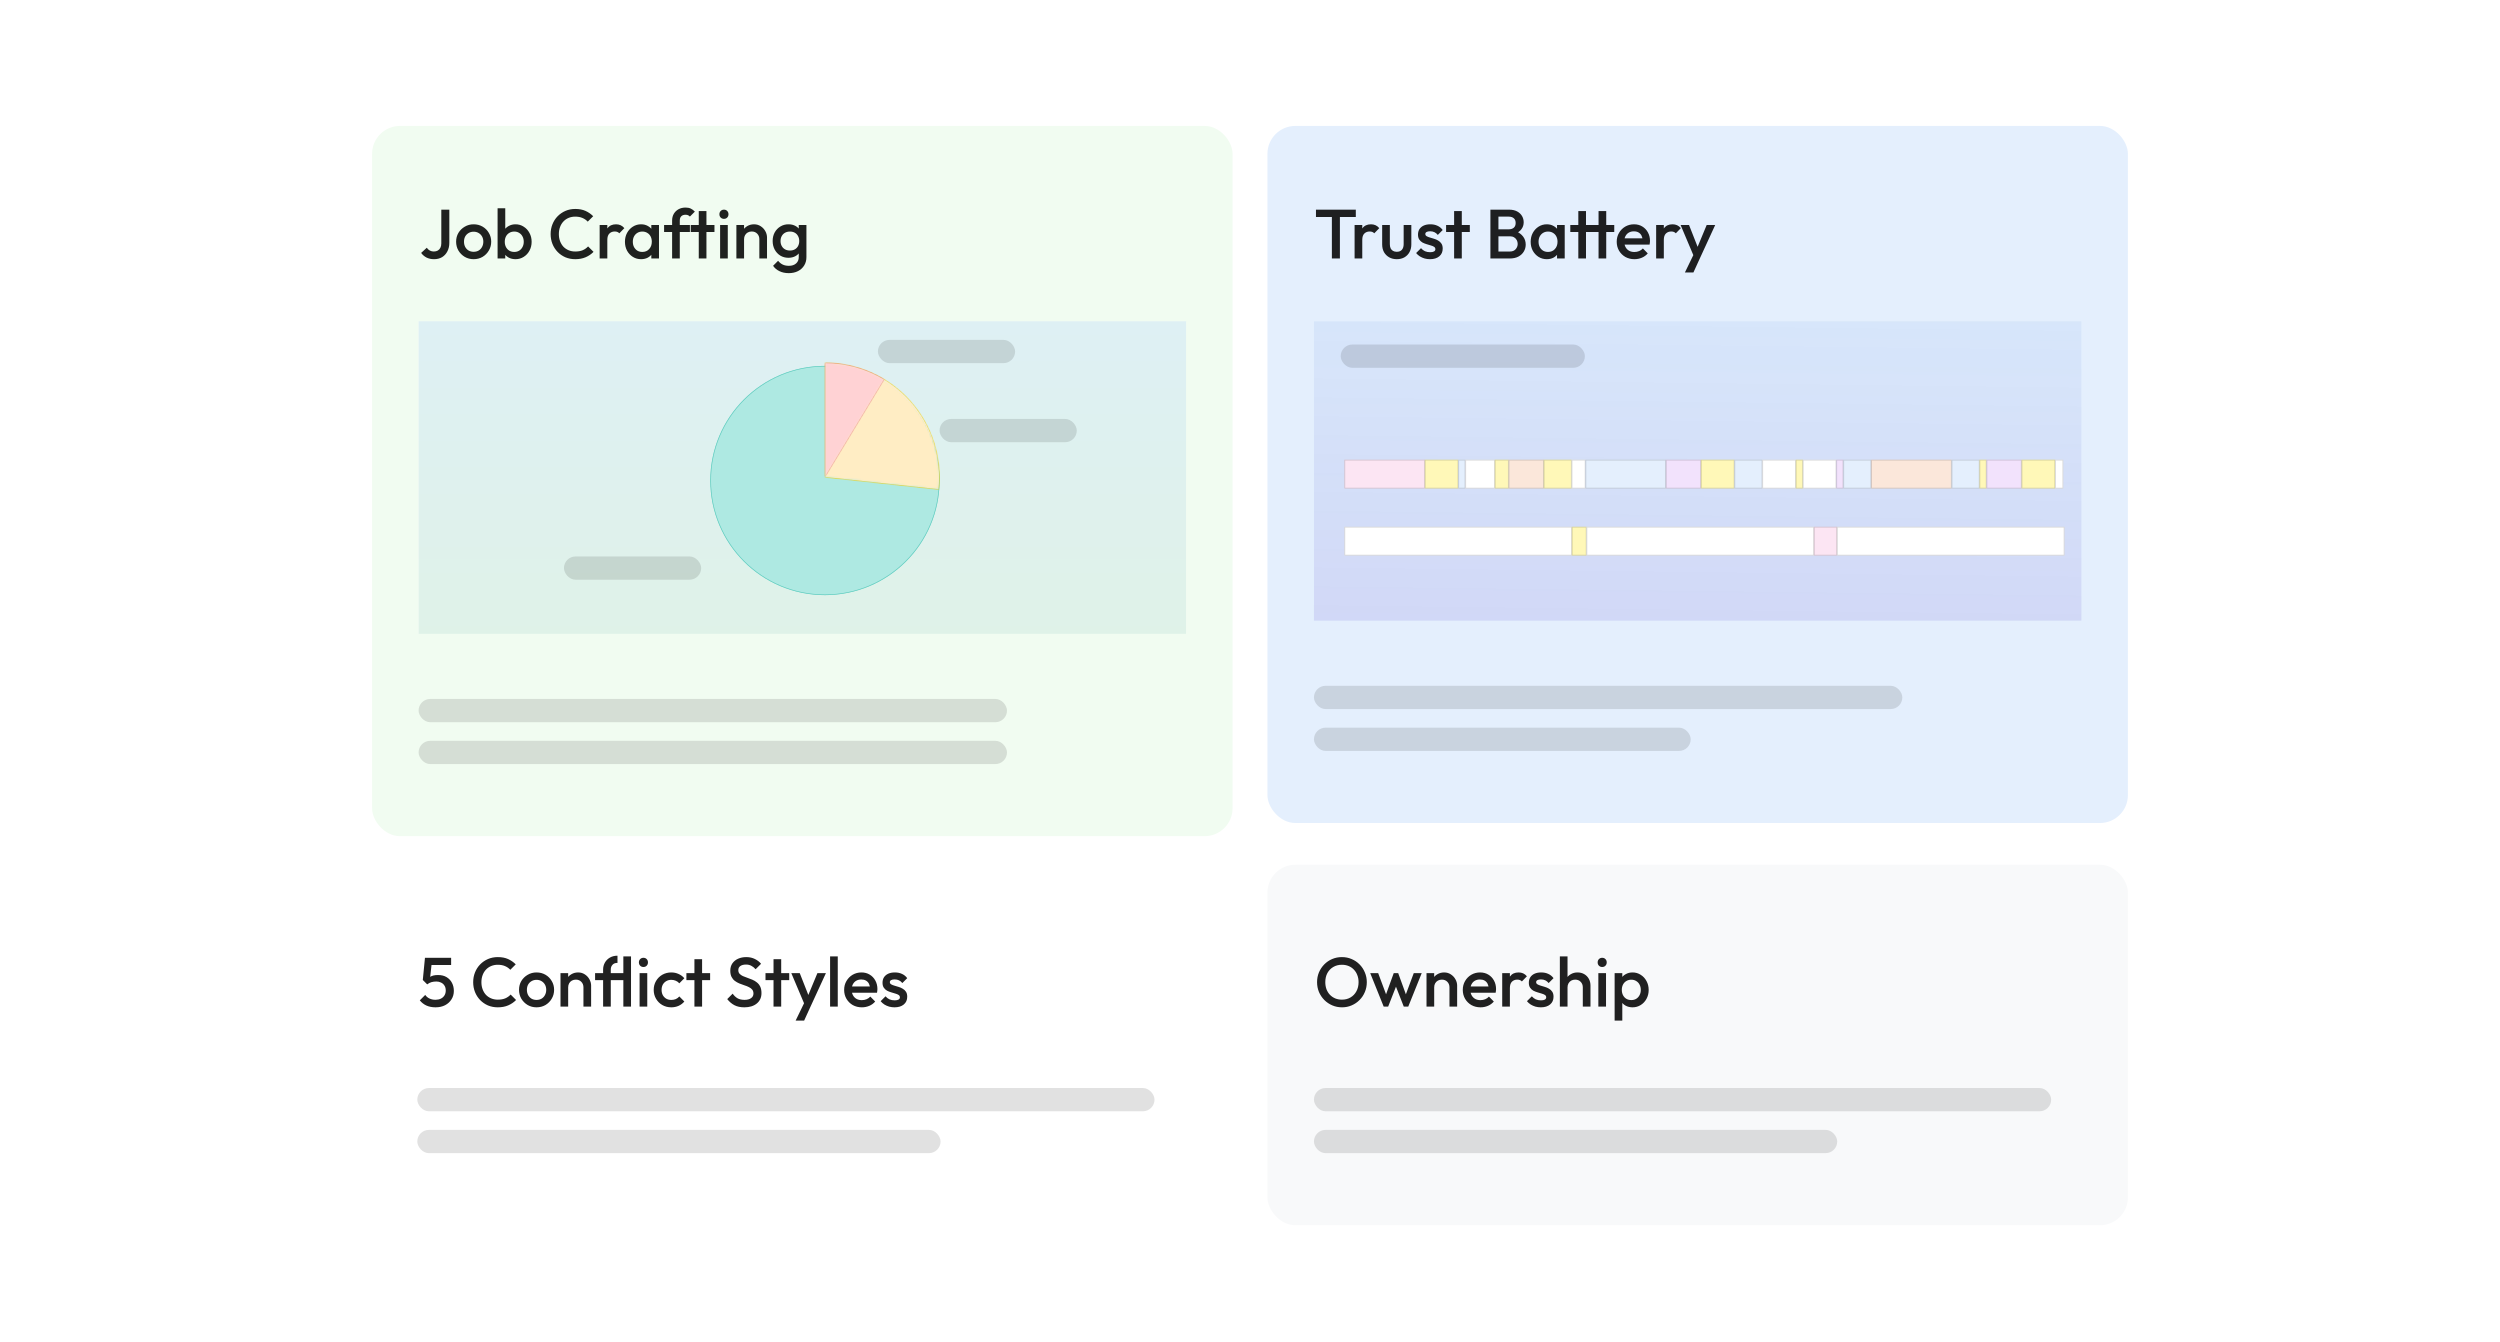 <?xml version="1.0" encoding="UTF-8"?> <svg xmlns="http://www.w3.org/2000/svg" width="1075" height="577" viewBox="0 0 1075 577" fill="none"><g filter="url(#filter0_dd_52_4585)"><rect x="160" y="52.15" width="370" height="305.4" rx="12" fill="#F1FCF1"></rect><path d="M186.643 109.45C185.423 109.45 184.333 109.21 183.373 108.73C182.433 108.23 181.673 107.57 181.093 106.75L183.523 104.53C183.863 105.05 184.293 105.45 184.813 105.73C185.333 106.01 185.903 106.15 186.523 106.15C187.203 106.15 187.783 106.01 188.263 105.73C188.743 105.45 189.113 105.05 189.373 104.53C189.633 104.01 189.763 103.39 189.763 102.67V88.15H193.213V102.4C193.213 103.8 192.933 105.03 192.373 106.09C191.833 107.15 191.073 107.98 190.093 108.58C189.113 109.16 187.963 109.45 186.643 109.45ZM203.658 109.45C202.258 109.45 200.988 109.12 199.848 108.46C198.708 107.78 197.798 106.87 197.118 105.73C196.458 104.59 196.128 103.32 196.128 101.92C196.128 100.52 196.458 99.26 197.118 98.14C197.798 97.02 198.708 96.13 199.848 95.47C200.988 94.79 202.258 94.45 203.658 94.45C205.078 94.45 206.358 94.78 207.498 95.44C208.638 96.1 209.538 97 210.198 98.14C210.878 99.26 211.218 100.52 211.218 101.92C211.218 103.32 210.878 104.59 210.198 105.73C209.538 106.87 208.638 107.78 207.498 108.46C206.358 109.12 205.078 109.45 203.658 109.45ZM203.658 106.27C204.478 106.27 205.198 106.09 205.818 105.73C206.458 105.35 206.948 104.83 207.288 104.17C207.648 103.51 207.828 102.76 207.828 101.92C207.828 101.08 207.648 100.34 207.288 99.7C206.928 99.06 206.438 98.56 205.818 98.2C205.198 97.82 204.478 97.63 203.658 97.63C202.858 97.63 202.138 97.82 201.498 98.2C200.878 98.56 200.388 99.06 200.028 99.7C199.688 100.34 199.518 101.08 199.518 101.92C199.518 102.76 199.688 103.51 200.028 104.17C200.388 104.83 200.878 105.35 201.498 105.73C202.138 106.09 202.858 106.27 203.658 106.27ZM221.672 109.45C220.572 109.45 219.592 109.22 218.732 108.76C217.872 108.28 217.192 107.63 216.692 106.81C216.212 105.99 215.972 105.06 215.972 104.02V99.88C215.972 98.84 216.222 97.91 216.722 97.09C217.222 96.27 217.902 95.63 218.762 95.17C219.622 94.69 220.592 94.45 221.672 94.45C222.972 94.45 224.142 94.79 225.182 95.47C226.242 96.13 227.072 97.03 227.672 98.17C228.292 99.29 228.602 100.56 228.602 101.98C228.602 103.38 228.292 104.65 227.672 105.79C227.072 106.91 226.242 107.8 225.182 108.46C224.142 109.12 222.972 109.45 221.672 109.45ZM213.962 109.15V87.55H217.262V98.29L216.692 101.77L217.262 105.28V109.15H213.962ZM221.132 106.33C221.932 106.33 222.632 106.15 223.232 105.79C223.852 105.41 224.332 104.89 224.672 104.23C225.032 103.57 225.212 102.81 225.212 101.95C225.212 101.09 225.032 100.33 224.672 99.67C224.332 99.01 223.852 98.5 223.232 98.14C222.632 97.76 221.932 97.57 221.132 97.57C220.332 97.57 219.622 97.76 219.002 98.14C218.382 98.5 217.902 99.01 217.562 99.67C217.222 100.33 217.052 101.09 217.052 101.95C217.052 102.81 217.222 103.57 217.562 104.23C217.902 104.89 218.382 105.41 219.002 105.79C219.622 106.15 220.332 106.33 221.132 106.33ZM247.36 109.45C245.84 109.45 244.43 109.18 243.13 108.64C241.85 108.08 240.73 107.31 239.77 106.33C238.81 105.33 238.07 104.18 237.55 102.88C237.03 101.56 236.77 100.15 236.77 98.65C236.77 97.15 237.03 95.75 237.55 94.45C238.07 93.13 238.81 91.98 239.77 91C240.73 90.02 241.85 89.25 243.13 88.69C244.43 88.13 245.84 87.85 247.36 87.85C249.06 87.85 250.53 88.13 251.77 88.69C253.01 89.25 254.11 90.01 255.07 90.97L252.73 93.31C252.11 92.63 251.35 92.1 250.45 91.72C249.57 91.34 248.54 91.15 247.36 91.15C246.32 91.15 245.37 91.33 244.51 91.69C243.65 92.05 242.9 92.57 242.26 93.25C241.64 93.91 241.16 94.7 240.82 95.62C240.48 96.54 240.31 97.55 240.31 98.65C240.31 99.75 240.48 100.76 240.82 101.68C241.16 102.6 241.64 103.4 242.26 104.08C242.9 104.74 243.65 105.25 244.51 105.61C245.37 105.97 246.32 106.15 247.36 106.15C248.64 106.15 249.72 105.96 250.6 105.58C251.5 105.18 252.26 104.64 252.88 103.96L255.22 106.3C254.26 107.28 253.13 108.05 251.83 108.61C250.53 109.17 249.04 109.45 247.36 109.45ZM257.849 109.15V94.75H261.149V109.15H257.849ZM261.149 101.14L260.009 100.57C260.009 98.75 260.409 97.28 261.209 96.16C262.029 95.02 263.259 94.45 264.899 94.45C265.619 94.45 266.269 94.58 266.849 94.84C267.429 95.1 267.969 95.52 268.469 96.1L266.309 98.32C266.049 98.04 265.759 97.84 265.439 97.72C265.119 97.6 264.749 97.54 264.329 97.54C263.409 97.54 262.649 97.83 262.049 98.41C261.449 98.99 261.149 99.9 261.149 101.14ZM275.656 109.45C274.356 109.45 273.176 109.12 272.116 108.46C271.076 107.8 270.246 106.91 269.626 105.79C269.026 104.65 268.726 103.38 268.726 101.98C268.726 100.56 269.026 99.29 269.626 98.17C270.246 97.03 271.076 96.13 272.116 95.47C273.176 94.79 274.356 94.45 275.656 94.45C276.756 94.45 277.726 94.69 278.566 95.17C279.426 95.63 280.106 96.27 280.606 97.09C281.106 97.91 281.356 98.84 281.356 99.88V104.02C281.356 105.06 281.106 105.99 280.606 106.81C280.126 107.63 279.456 108.28 278.596 108.76C277.736 109.22 276.756 109.45 275.656 109.45ZM276.196 106.33C277.416 106.33 278.396 105.92 279.136 105.1C279.896 104.28 280.276 103.23 280.276 101.95C280.276 101.09 280.106 100.33 279.766 99.67C279.426 99.01 278.946 98.5 278.326 98.14C277.726 97.76 277.016 97.57 276.196 97.57C275.396 97.57 274.686 97.76 274.066 98.14C273.466 98.5 272.986 99.01 272.626 99.67C272.286 100.33 272.116 101.09 272.116 101.95C272.116 102.81 272.286 103.57 272.626 104.23C272.986 104.89 273.466 105.41 274.066 105.79C274.686 106.15 275.396 106.33 276.196 106.33ZM280.066 109.15V105.28L280.636 101.77L280.066 98.29V94.75H283.366V109.15H280.066ZM289.008 109.15V92.86C289.008 91.76 289.248 90.79 289.728 89.95C290.228 89.11 290.908 88.45 291.768 87.97C292.648 87.49 293.658 87.25 294.798 87.25C295.678 87.25 296.428 87.4 297.048 87.7C297.668 88 298.248 88.43 298.788 88.99L296.658 91.12C296.418 90.88 296.158 90.69 295.878 90.55C295.598 90.41 295.238 90.34 294.798 90.34C293.998 90.34 293.378 90.56 292.938 91C292.518 91.42 292.308 92.03 292.308 92.83V109.15H289.008ZM285.558 97.75V94.75H296.658V97.75H285.558ZM300.468 109.15V88.75H303.768V109.15H300.468ZM297.018 97.75V94.75H307.218V97.75H297.018ZM309.646 109.15V94.75H312.946V109.15H309.646ZM311.296 92.11C310.736 92.11 310.266 91.92 309.886 91.54C309.526 91.16 309.346 90.69 309.346 90.13C309.346 89.57 309.526 89.1 309.886 88.72C310.266 88.34 310.736 88.15 311.296 88.15C311.876 88.15 312.346 88.34 312.706 88.72C313.066 89.1 313.246 89.57 313.246 90.13C313.246 90.69 313.066 91.16 312.706 91.54C312.346 91.92 311.876 92.11 311.296 92.11ZM326.517 109.15V100.84C326.517 99.88 326.207 99.09 325.587 98.47C324.987 97.85 324.207 97.54 323.247 97.54C322.607 97.54 322.037 97.68 321.537 97.96C321.037 98.24 320.647 98.63 320.367 99.13C320.087 99.63 319.947 100.2 319.947 100.84L318.657 100.12C318.657 99.02 318.897 98.05 319.377 97.21C319.857 96.35 320.517 95.68 321.357 95.2C322.217 94.7 323.177 94.45 324.237 94.45C325.317 94.45 326.277 94.73 327.117 95.29C327.957 95.83 328.617 96.54 329.097 97.42C329.577 98.28 329.817 99.18 329.817 100.12V109.15H326.517ZM316.647 109.15V94.75H319.947V109.15H316.647ZM339.171 115.45C337.651 115.45 336.321 115.17 335.181 114.61C334.041 114.07 333.121 113.3 332.421 112.3L334.581 110.14C335.161 110.86 335.821 111.4 336.561 111.76C337.301 112.12 338.191 112.3 339.231 112.3C340.531 112.3 341.561 111.96 342.321 111.28C343.081 110.62 343.461 109.71 343.461 108.55V105.01L344.031 101.83L343.461 98.62V94.75H346.761V108.55C346.761 109.93 346.441 111.13 345.801 112.15C345.161 113.19 344.271 114 343.131 114.58C341.991 115.16 340.671 115.45 339.171 115.45ZM339.021 108.85C337.741 108.85 336.581 108.54 335.541 107.92C334.521 107.28 333.711 106.41 333.111 105.31C332.531 104.21 332.241 102.98 332.241 101.62C332.241 100.26 332.531 99.04 333.111 97.96C333.711 96.88 334.521 96.03 335.541 95.41C336.581 94.77 337.741 94.45 339.021 94.45C340.161 94.45 341.161 94.68 342.021 95.14C342.881 95.6 343.551 96.24 344.031 97.06C344.511 97.86 344.751 98.8 344.751 99.88V103.42C344.751 104.48 344.501 105.42 344.001 106.24C343.521 107.06 342.851 107.7 341.991 108.16C341.131 108.62 340.141 108.85 339.021 108.85ZM339.681 105.73C340.481 105.73 341.181 105.56 341.781 105.22C342.381 104.88 342.841 104.41 343.161 103.81C343.501 103.19 343.671 102.47 343.671 101.65C343.671 100.83 343.501 100.12 343.161 99.52C342.841 98.9 342.381 98.42 341.781 98.08C341.181 97.74 340.481 97.57 339.681 97.57C338.881 97.57 338.171 97.74 337.551 98.08C336.951 98.42 336.481 98.9 336.141 99.52C335.801 100.12 335.631 100.83 335.631 101.65C335.631 102.45 335.801 103.16 336.141 103.78C336.481 104.4 336.951 104.88 337.551 105.22C338.171 105.56 338.881 105.73 339.681 105.73Z" fill="black" fill-opacity="0.87"></path><g clip-path="url(#clip0_52_4585)"><rect width="330" height="134.4" transform="translate(180 136.15)" fill="white"></rect><path d="M180 136.15H529.44V272.886H180V136.15Z" fill="url(#paint0_linear_52_4585)"></path><g filter="url(#filter1_dd_52_4585)"><circle cx="354.72" cy="203.263" r="49.29" transform="rotate(-90 354.72 203.263)" fill="#AEE9E2"></circle><circle cx="354.72" cy="203.263" r="49.145" transform="rotate(-90 354.72 203.263)" stroke="#5ECBBE" stroke-width="0.29"></circle></g><mask id="path-6-inside-1_52_4585" fill="white"><path d="M354.72 153.973C361.639 153.973 368.48 155.429 374.799 158.248C381.118 161.067 386.773 165.184 391.395 170.332C396.018 175.481 399.505 181.545 401.629 188.13C403.753 194.714 404.468 201.673 403.725 208.552L354.72 203.263L354.72 153.973Z"></path></mask><path d="M354.72 153.973C361.639 153.973 368.48 155.429 374.799 158.248C381.118 161.067 386.773 165.184 391.395 170.332C396.018 175.481 399.505 181.545 401.629 188.13C403.753 194.714 404.468 201.673 403.725 208.552L354.72 203.263L354.72 153.973Z" fill="#FFEDC4" stroke="#F5CC00" stroke-width="0.386" mask="url(#path-6-inside-1_52_4585)"></path><mask id="path-7-inside-2_52_4585" fill="white"><path d="M354.72 153.973C363.736 153.973 372.579 156.445 380.287 161.122L354.72 203.263L354.72 153.973Z"></path></mask><path d="M354.72 153.973C363.736 153.973 372.579 156.445 380.287 161.122L354.72 203.263L354.72 153.973Z" fill="#FFD2D4" stroke="#EA8F90" stroke-width="0.386" mask="url(#path-7-inside-2_52_4585)"></path><rect x="377.5" y="144.15" width="59" height="10" rx="5" fill="black" fill-opacity="0.12"></rect><rect x="404.01" y="178.15" width="59" height="10" rx="5" fill="black" fill-opacity="0.12"></rect><rect x="242.5" y="237.276" width="59" height="10" rx="5" fill="black" fill-opacity="0.12"></rect></g><rect x="180" y="298.55" width="253" height="10" rx="5" fill="black" fill-opacity="0.12"></rect><rect x="180" y="316.55" width="253" height="10" rx="5" fill="black" fill-opacity="0.12"></rect></g><g filter="url(#filter2_dd_52_4585)"><rect x="545" y="52.15" width="370" height="299.744" rx="12" fill="#E4EFFD"></rect><path d="M572.707 109.15V88.75H576.157V109.15H572.707ZM565.867 91.3V88.15H582.997V91.3H565.867ZM582.476 109.15V94.75H585.776V109.15H582.476ZM585.776 101.14L584.636 100.57C584.636 98.75 585.036 97.28 585.836 96.16C586.656 95.02 587.886 94.45 589.526 94.45C590.246 94.45 590.896 94.58 591.476 94.84C592.056 95.1 592.596 95.52 593.096 96.1L590.936 98.32C590.676 98.04 590.386 97.84 590.066 97.72C589.746 97.6 589.376 97.54 588.956 97.54C588.036 97.54 587.276 97.83 586.676 98.41C586.076 98.99 585.776 99.9 585.776 101.14ZM600.602 109.45C599.382 109.45 598.292 109.18 597.332 108.64C596.392 108.1 595.652 107.36 595.112 106.42C594.592 105.46 594.332 104.36 594.332 103.12V94.75H597.632V102.97C597.632 103.67 597.742 104.27 597.962 104.77C598.202 105.25 598.542 105.62 598.982 105.88C599.442 106.14 599.982 106.27 600.602 106.27C601.562 106.27 602.292 105.99 602.792 105.43C603.312 104.85 603.572 104.03 603.572 102.97V94.75H606.872V103.12C606.872 104.38 606.602 105.49 606.062 106.45C605.542 107.39 604.812 108.13 603.872 108.67C602.932 109.19 601.842 109.45 600.602 109.45ZM614.9 109.45C614.1 109.45 613.33 109.35 612.59 109.15C611.85 108.93 611.17 108.63 610.55 108.25C609.93 107.85 609.39 107.37 608.93 106.81L611.03 104.71C611.53 105.29 612.1 105.73 612.74 106.03C613.4 106.31 614.14 106.45 614.96 106.45C615.7 106.45 616.26 106.34 616.64 106.12C617.02 105.9 617.21 105.58 617.21 105.16C617.21 104.72 617.03 104.38 616.67 104.14C616.31 103.9 615.84 103.7 615.26 103.54C614.7 103.36 614.1 103.18 613.46 103C612.84 102.82 612.24 102.58 611.66 102.28C611.1 101.96 610.64 101.53 610.28 100.99C609.92 100.45 609.74 99.75 609.74 98.89C609.74 97.97 609.95 97.18 610.37 96.52C610.81 95.86 611.42 95.35 612.2 94.99C613 94.63 613.95 94.45 615.05 94.45C616.21 94.45 617.23 94.66 618.11 95.08C619.01 95.48 619.76 96.09 620.36 96.91L618.26 99.01C617.84 98.49 617.36 98.1 616.82 97.84C616.28 97.58 615.66 97.45 614.96 97.45C614.3 97.45 613.79 97.55 613.43 97.75C613.07 97.95 612.89 98.24 612.89 98.62C612.89 99.02 613.07 99.33 613.43 99.55C613.79 99.77 614.25 99.96 614.81 100.12C615.39 100.28 615.99 100.46 616.61 100.66C617.25 100.84 617.85 101.1 618.41 101.44C618.99 101.76 619.46 102.2 619.82 102.76C620.18 103.3 620.36 104.01 620.36 104.89C620.36 106.29 619.87 107.4 618.89 108.22C617.91 109.04 616.58 109.45 614.9 109.45ZM625.271 109.15V88.75H628.571V109.15H625.271ZM621.821 97.75V94.75H632.021V97.75H621.821ZM643.245 109.15V106.15H649.275C650.335 106.15 651.155 105.82 651.735 105.16C652.315 104.5 652.605 103.74 652.605 102.88C652.605 102.3 652.475 101.76 652.215 101.26C651.955 100.76 651.575 100.36 651.075 100.06C650.575 99.76 649.975 99.61 649.275 99.61H643.245V96.61H648.765C649.665 96.61 650.385 96.38 650.925 95.92C651.465 95.46 651.735 94.78 651.735 93.88C651.735 92.98 651.465 92.3 650.925 91.84C650.385 91.38 649.665 91.15 648.765 91.15H643.245V88.15H648.855C650.275 88.15 651.455 88.41 652.395 88.93C653.335 89.45 654.035 90.12 654.495 90.94C654.955 91.76 655.185 92.64 655.185 93.58C655.185 94.68 654.875 95.65 654.255 96.49C653.655 97.33 652.765 98.01 651.585 98.53L651.855 97.45C653.175 97.99 654.205 98.75 654.945 99.73C655.685 100.71 656.055 101.86 656.055 103.18C656.055 104.26 655.785 105.25 655.245 106.15C654.725 107.05 653.945 107.78 652.905 108.34C651.885 108.88 650.625 109.15 649.125 109.15H643.245ZM640.875 109.15V88.15H644.325V109.15H640.875ZM665.117 109.45C663.817 109.45 662.637 109.12 661.577 108.46C660.537 107.8 659.707 106.91 659.087 105.79C658.487 104.65 658.187 103.38 658.187 101.98C658.187 100.56 658.487 99.29 659.087 98.17C659.707 97.03 660.537 96.13 661.577 95.47C662.637 94.79 663.817 94.45 665.117 94.45C666.217 94.45 667.187 94.69 668.027 95.17C668.887 95.63 669.567 96.27 670.067 97.09C670.567 97.91 670.817 98.84 670.817 99.88V104.02C670.817 105.06 670.567 105.99 670.067 106.81C669.587 107.63 668.917 108.28 668.057 108.76C667.197 109.22 666.217 109.45 665.117 109.45ZM665.657 106.33C666.877 106.33 667.857 105.92 668.597 105.1C669.357 104.28 669.737 103.23 669.737 101.95C669.737 101.09 669.567 100.33 669.227 99.67C668.887 99.01 668.407 98.5 667.787 98.14C667.187 97.76 666.477 97.57 665.657 97.57C664.857 97.57 664.147 97.76 663.527 98.14C662.927 98.5 662.447 99.01 662.087 99.67C661.747 100.33 661.577 101.09 661.577 101.95C661.577 102.81 661.747 103.57 662.087 104.23C662.447 104.89 662.927 105.41 663.527 105.79C664.147 106.15 664.857 106.33 665.657 106.33ZM669.527 109.15V105.28L670.097 101.77L669.527 98.29V94.75H672.827V109.15H669.527ZM678.679 109.15V88.75H681.979V109.15H678.679ZM675.229 97.75V94.75H694.129V97.75H675.229ZM687.379 109.15V88.75H690.679V109.15H687.379ZM702.808 109.45C701.368 109.45 700.068 109.13 698.908 108.49C697.768 107.83 696.858 106.93 696.178 105.79C695.518 104.65 695.188 103.37 695.188 101.95C695.188 100.53 695.518 99.26 696.178 98.14C696.838 97 697.728 96.1 698.848 95.44C699.988 94.78 701.248 94.45 702.628 94.45C703.968 94.45 705.148 94.76 706.168 95.38C707.208 96 708.018 96.85 708.598 97.93C709.198 99.01 709.498 100.24 709.498 101.62C709.498 101.86 709.478 102.11 709.438 102.37C709.418 102.61 709.378 102.88 709.318 103.18H697.498V100.48H707.608L706.378 101.56C706.338 100.68 706.168 99.94 705.868 99.34C705.568 98.74 705.138 98.28 704.578 97.96C704.038 97.64 703.368 97.48 702.568 97.48C701.728 97.48 700.998 97.66 700.378 98.02C699.758 98.38 699.278 98.89 698.938 99.55C698.598 100.19 698.428 100.96 698.428 101.86C698.428 102.76 698.608 103.55 698.968 104.23C699.328 104.91 699.838 105.44 700.498 105.82C701.158 106.18 701.918 106.36 702.778 106.36C703.518 106.36 704.198 106.23 704.818 105.97C705.458 105.71 705.998 105.33 706.438 104.83L708.538 106.96C707.838 107.78 706.988 108.4 705.988 108.82C704.988 109.24 703.928 109.45 702.808 109.45ZM712.143 109.15V94.75H715.443V109.15H712.143ZM715.443 101.14L714.303 100.57C714.303 98.75 714.703 97.28 715.503 96.16C716.323 95.02 717.553 94.45 719.193 94.45C719.913 94.45 720.563 94.58 721.143 94.84C721.723 95.1 722.263 95.52 722.763 96.1L720.603 98.32C720.343 98.04 720.053 97.84 719.733 97.72C719.413 97.6 719.043 97.54 718.623 97.54C717.703 97.54 716.943 97.83 716.343 98.41C715.743 98.99 715.443 99.9 715.443 101.14ZM728.805 109.3L722.655 94.75H726.285L730.485 105.43H729.435L733.875 94.75H737.535L730.845 109.3H728.805ZM724.515 115.15L728.985 105.94L730.845 109.3L728.175 115.15H724.515Z" fill="black" fill-opacity="0.87"></path><g clip-path="url(#clip1_52_4585)"><rect width="335.539" height="128.744" transform="translate(565 136.15)" fill="url(#paint1_linear_52_4585)"></rect><rect x="576.5" y="146.15" width="105" height="10" rx="5" fill="black" fill-opacity="0.12"></rect><g clip-path="url(#clip2_52_4585)"><rect x="578.075" y="195.667" width="34.657" height="12.415" fill="#FCE5F3"></rect></g><rect x="578.255" y="195.848" width="34.297" height="12.054" stroke="black" stroke-opacity="0.16" stroke-width="0.36"></rect><g clip-path="url(#clip3_52_4585)"><rect x="612.648" y="195.667" width="14.484" height="12.415" fill="#FFF8B8"></rect></g><rect x="612.829" y="195.848" width="14.123" height="12.054" stroke="black" stroke-opacity="0.16" stroke-width="0.36"></rect><g clip-path="url(#clip4_52_4585)"><rect x="627.049" y="195.667" width="3.104" height="12.415" fill="#E4EFFD"></rect></g><rect x="627.229" y="195.848" width="2.743" height="12.054" stroke="black" stroke-opacity="0.16" stroke-width="0.36"></rect><g clip-path="url(#clip5_52_4585)"><rect x="630.068" y="195.667" width="12.759" height="12.415" fill="white"></rect></g><rect x="630.248" y="195.848" width="12.399" height="12.054" stroke="black" stroke-opacity="0.16" stroke-width="0.36"></rect><g clip-path="url(#clip6_52_4585)"><rect x="642.744" y="195.667" width="6.035" height="12.415" fill="#FFF8B8"></rect></g><rect x="642.924" y="195.848" width="5.675" height="12.054" stroke="black" stroke-opacity="0.16" stroke-width="0.36"></rect><g clip-path="url(#clip7_52_4585)"><rect x="648.695" y="195.667" width="15.173" height="12.415" fill="#FBE7DA"></rect></g><rect x="648.875" y="195.848" width="14.813" height="12.054" stroke="black" stroke-opacity="0.16" stroke-width="0.36"></rect><g clip-path="url(#clip8_52_4585)"><rect x="663.784" y="195.667" width="12.07" height="12.415" fill="#FFF8B8"></rect></g><rect x="663.964" y="195.848" width="11.71" height="12.054" stroke="black" stroke-opacity="0.16" stroke-width="0.36"></rect><g clip-path="url(#clip9_52_4585)"><rect x="675.771" y="195.667" width="6.035" height="12.415" fill="white"></rect></g><rect x="675.951" y="195.848" width="5.675" height="12.054" stroke="black" stroke-opacity="0.16" stroke-width="0.36"></rect><g clip-path="url(#clip10_52_4585)"><rect x="681.722" y="195.667" width="34.657" height="12.415" fill="#E4EFFD"></rect></g><rect x="681.902" y="195.848" width="34.297" height="12.054" stroke="black" stroke-opacity="0.16" stroke-width="0.36"></rect><g clip-path="url(#clip11_52_4585)"><rect x="716.295" y="195.667" width="15.173" height="12.415" fill="#F2E2FC"></rect></g><rect x="716.475" y="195.848" width="14.813" height="12.054" stroke="black" stroke-opacity="0.16" stroke-width="0.36"></rect><g clip-path="url(#clip12_52_4585)"><rect x="731.385" y="195.667" width="14.484" height="12.415" fill="#FFF8B8"></rect></g><rect x="731.565" y="195.848" width="14.123" height="12.054" stroke="black" stroke-opacity="0.16" stroke-width="0.36"></rect><g clip-path="url(#clip13_52_4585)"><rect x="745.784" y="195.667" width="12.07" height="12.415" fill="#E4EFFD"></rect></g><rect x="745.964" y="195.848" width="11.71" height="12.054" stroke="black" stroke-opacity="0.16" stroke-width="0.36"></rect><g clip-path="url(#clip14_52_4585)"><rect x="757.771" y="195.667" width="14.484" height="12.415" fill="white"></rect></g><rect x="757.951" y="195.848" width="14.123" height="12.054" stroke="black" stroke-opacity="0.16" stroke-width="0.36"></rect><g clip-path="url(#clip15_52_4585)"><rect x="772.17" y="195.667" width="3.104" height="12.415" fill="#FFF8B8"></rect></g><rect x="772.35" y="195.848" width="2.743" height="12.054" stroke="black" stroke-opacity="0.16" stroke-width="0.36"></rect><g clip-path="url(#clip16_52_4585)"><rect x="775.19" y="195.667" width="14.484" height="12.415" fill="white"></rect></g><rect x="775.371" y="195.848" width="14.123" height="12.054" stroke="black" stroke-opacity="0.16" stroke-width="0.36"></rect><g clip-path="url(#clip17_52_4585)"><rect x="789.59" y="195.667" width="3.104" height="12.415" fill="#F2E2FC"></rect></g><rect x="789.77" y="195.848" width="2.743" height="12.054" stroke="black" stroke-opacity="0.16" stroke-width="0.36"></rect><g clip-path="url(#clip18_52_4585)"><rect x="792.609" y="195.667" width="12.07" height="12.415" fill="#E4EFFD"></rect></g><rect x="792.789" y="195.848" width="11.71" height="12.054" stroke="black" stroke-opacity="0.16" stroke-width="0.36"></rect><g clip-path="url(#clip19_52_4585)"><rect x="804.596" y="195.667" width="34.657" height="12.415" fill="#FBE7DA"></rect></g><rect x="804.776" y="195.848" width="34.297" height="12.054" stroke="black" stroke-opacity="0.16" stroke-width="0.36"></rect><g clip-path="url(#clip20_52_4585)"><rect x="839.169" y="195.667" width="12.07" height="12.415" fill="#E4EFFD"></rect></g><rect x="839.349" y="195.848" width="11.71" height="12.054" stroke="black" stroke-opacity="0.16" stroke-width="0.36"></rect><g clip-path="url(#clip21_52_4585)"><rect x="851.155" y="195.667" width="3.104" height="12.415" fill="#FFF8B8"></rect></g><rect x="851.335" y="195.848" width="2.743" height="12.054" stroke="black" stroke-opacity="0.16" stroke-width="0.36"></rect><g clip-path="url(#clip22_52_4585)"><rect x="854.175" y="195.667" width="15.173" height="12.415" fill="#F2E2FC"></rect></g><rect x="854.355" y="195.848" width="14.813" height="12.054" stroke="black" stroke-opacity="0.16" stroke-width="0.36"></rect><g clip-path="url(#clip23_52_4585)"><rect x="869.265" y="195.667" width="14.484" height="12.415" fill="#FFF8B8"></rect></g><rect x="869.445" y="195.848" width="14.123" height="12.054" stroke="black" stroke-opacity="0.16" stroke-width="0.36"></rect><g clip-path="url(#clip24_52_4585)"><rect x="883.664" y="195.667" width="3.563" height="12.415" fill="white"></rect></g><rect x="883.844" y="195.848" width="3.203" height="12.054" stroke="black" stroke-opacity="0.16" stroke-width="0.36"></rect><g clip-path="url(#clip25_52_4585)"><rect x="578.075" y="224.492" width="97.877" height="12.415" fill="white"></rect></g><rect x="578.255" y="224.673" width="97.517" height="12.054" stroke="black" stroke-opacity="0.16" stroke-width="0.36"></rect><g clip-path="url(#clip26_52_4585)"><rect x="675.868" y="224.492" width="6.38" height="12.415" fill="#FFF8B8"></rect></g><rect x="676.048" y="224.673" width="6.02" height="12.054" stroke="black" stroke-opacity="0.16" stroke-width="0.36"></rect><g clip-path="url(#clip27_52_4585)"><rect x="682.164" y="224.492" width="97.877" height="12.415" fill="white"></rect></g><rect x="682.344" y="224.673" width="97.517" height="12.054" stroke="black" stroke-opacity="0.16" stroke-width="0.36"></rect><g clip-path="url(#clip28_52_4585)"><rect x="779.957" y="224.492" width="10.001" height="12.415" fill="#FCE5F3"></rect></g><rect x="780.137" y="224.673" width="9.64" height="12.054" stroke="black" stroke-opacity="0.16" stroke-width="0.36"></rect><g clip-path="url(#clip29_52_4585)"><rect x="789.874" y="224.492" width="97.877" height="12.415" fill="white"></rect></g><rect x="790.054" y="224.673" width="97.517" height="12.054" stroke="black" stroke-opacity="0.16" stroke-width="0.36"></rect></g><rect x="565" y="292.894" width="253" height="10" rx="5" fill="black" fill-opacity="0.12"></rect><rect x="565" y="310.894" width="162" height="10" rx="5" fill="black" fill-opacity="0.12"></rect></g><g filter="url(#filter3_dd_52_4585)"><rect x="545" y="369.85" width="370" height="155" rx="12" fill="#F8F9FA"></rect><path d="M577.077 431.15C575.577 431.15 574.177 430.87 572.877 430.31C571.577 429.75 570.437 428.98 569.457 428C568.477 427 567.707 425.85 567.147 424.55C566.607 423.23 566.337 421.82 566.337 420.32C566.337 418.82 566.607 417.42 567.147 416.12C567.707 414.82 568.467 413.68 569.427 412.7C570.407 411.7 571.537 410.93 572.817 410.39C574.117 409.83 575.517 409.55 577.017 409.55C578.517 409.55 579.907 409.83 581.187 410.39C582.487 410.93 583.627 411.7 584.607 412.7C585.587 413.68 586.347 414.83 586.887 416.15C587.447 417.45 587.727 418.85 587.727 420.35C587.727 421.85 587.447 423.26 586.887 424.58C586.347 425.88 585.587 427.02 584.607 428C583.647 428.98 582.517 429.75 581.217 430.31C579.937 430.87 578.557 431.15 577.077 431.15ZM577.017 427.85C578.437 427.85 579.677 427.53 580.737 426.89C581.817 426.25 582.657 425.37 583.257 424.25C583.877 423.11 584.187 421.8 584.187 420.32C584.187 419.22 584.007 418.22 583.647 417.32C583.307 416.4 582.817 415.61 582.177 414.95C581.537 414.27 580.777 413.75 579.897 413.39C579.037 413.03 578.077 412.85 577.017 412.85C575.617 412.85 574.377 413.17 573.297 413.81C572.237 414.43 571.397 415.3 570.777 416.42C570.177 417.54 569.877 418.84 569.877 420.32C569.877 421.42 570.047 422.44 570.387 423.38C570.747 424.3 571.237 425.09 571.857 425.75C572.497 426.41 573.257 426.93 574.137 427.31C575.017 427.67 575.977 427.85 577.017 427.85ZM594.985 430.85L589.195 416.45H592.615L596.515 426.92L595.495 426.95L599.305 416.45H601.225L605.035 426.95L604.015 426.92L607.915 416.45H611.335L605.545 430.85H603.625L599.725 420.89H600.805L596.905 430.85H594.985ZM623.272 430.85V422.54C623.272 421.58 622.962 420.79 622.342 420.17C621.742 419.55 620.962 419.24 620.002 419.24C619.362 419.24 618.792 419.38 618.292 419.66C617.792 419.94 617.402 420.33 617.122 420.83C616.842 421.33 616.702 421.9 616.702 422.54L615.412 421.82C615.412 420.72 615.652 419.75 616.132 418.91C616.612 418.05 617.272 417.38 618.112 416.9C618.972 416.4 619.932 416.15 620.992 416.15C622.072 416.15 623.032 416.43 623.872 416.99C624.712 417.53 625.372 418.24 625.852 419.12C626.332 419.98 626.572 420.88 626.572 421.82V430.85H623.272ZM613.402 430.85V416.45H616.702V430.85H613.402ZM636.616 431.15C635.176 431.15 633.876 430.83 632.716 430.19C631.576 429.53 630.666 428.63 629.986 427.49C629.326 426.35 628.996 425.07 628.996 423.65C628.996 422.23 629.326 420.96 629.986 419.84C630.646 418.7 631.536 417.8 632.656 417.14C633.796 416.48 635.056 416.15 636.436 416.15C637.776 416.15 638.956 416.46 639.976 417.08C641.016 417.7 641.826 418.55 642.406 419.63C643.006 420.71 643.306 421.94 643.306 423.32C643.306 423.56 643.286 423.81 643.246 424.07C643.226 424.31 643.186 424.58 643.126 424.88H631.306V422.18H641.416L640.186 423.26C640.146 422.38 639.976 421.64 639.676 421.04C639.376 420.44 638.946 419.98 638.386 419.66C637.846 419.34 637.176 419.18 636.376 419.18C635.536 419.18 634.806 419.36 634.186 419.72C633.566 420.08 633.086 420.59 632.746 421.25C632.406 421.89 632.236 422.66 632.236 423.56C632.236 424.46 632.416 425.25 632.776 425.93C633.136 426.61 633.646 427.14 634.306 427.52C634.966 427.88 635.726 428.06 636.586 428.06C637.326 428.06 638.006 427.93 638.626 427.67C639.266 427.41 639.806 427.03 640.246 426.53L642.346 428.66C641.646 429.48 640.796 430.1 639.796 430.52C638.796 430.94 637.736 431.15 636.616 431.15ZM645.951 430.85V416.45H649.251V430.85H645.951ZM649.251 422.84L648.111 422.27C648.111 420.45 648.511 418.98 649.311 417.86C650.131 416.72 651.361 416.15 653.001 416.15C653.721 416.15 654.371 416.28 654.951 416.54C655.531 416.8 656.071 417.22 656.571 417.8L654.411 420.02C654.151 419.74 653.861 419.54 653.541 419.42C653.221 419.3 652.851 419.24 652.431 419.24C651.511 419.24 650.751 419.53 650.151 420.11C649.551 420.69 649.251 421.6 649.251 422.84ZM662.556 431.15C661.756 431.15 660.986 431.05 660.246 430.85C659.506 430.63 658.826 430.33 658.206 429.95C657.586 429.55 657.046 429.07 656.586 428.51L658.686 426.41C659.186 426.99 659.756 427.43 660.396 427.73C661.056 428.01 661.796 428.15 662.616 428.15C663.356 428.15 663.916 428.04 664.296 427.82C664.676 427.6 664.866 427.28 664.866 426.86C664.866 426.42 664.686 426.08 664.326 425.84C663.966 425.6 663.496 425.4 662.916 425.24C662.356 425.06 661.756 424.88 661.116 424.7C660.496 424.52 659.896 424.28 659.316 423.98C658.756 423.66 658.296 423.23 657.936 422.69C657.576 422.15 657.396 421.45 657.396 420.59C657.396 419.67 657.606 418.88 658.026 418.22C658.466 417.56 659.076 417.05 659.856 416.69C660.656 416.33 661.606 416.15 662.706 416.15C663.866 416.15 664.886 416.36 665.766 416.78C666.666 417.18 667.416 417.79 668.016 418.61L665.916 420.71C665.496 420.19 665.016 419.8 664.476 419.54C663.936 419.28 663.316 419.15 662.616 419.15C661.956 419.15 661.446 419.25 661.086 419.45C660.726 419.65 660.546 419.94 660.546 420.32C660.546 420.72 660.726 421.03 661.086 421.25C661.446 421.47 661.906 421.66 662.466 421.82C663.046 421.98 663.646 422.16 664.266 422.36C664.906 422.54 665.506 422.8 666.066 423.14C666.646 423.46 667.116 423.9 667.476 424.46C667.836 425 668.016 425.71 668.016 426.59C668.016 427.99 667.526 429.1 666.546 429.92C665.566 430.74 664.236 431.15 662.556 431.15ZM680.606 430.85V422.54C680.606 421.58 680.296 420.79 679.676 420.17C679.076 419.55 678.296 419.24 677.336 419.24C676.696 419.24 676.126 419.38 675.626 419.66C675.126 419.94 674.736 420.33 674.456 420.83C674.176 421.33 674.036 421.9 674.036 422.54L672.746 421.82C672.746 420.72 672.986 419.75 673.466 418.91C673.946 418.05 674.606 417.38 675.446 416.9C676.306 416.4 677.266 416.15 678.326 416.15C679.406 416.15 680.366 416.39 681.206 416.87C682.046 417.35 682.706 418.02 683.186 418.88C683.666 419.72 683.906 420.7 683.906 421.82V430.85H680.606ZM670.736 430.85V409.25H674.036V430.85H670.736ZM687.29 430.85V416.45H690.59V430.85H687.29ZM688.94 413.81C688.38 413.81 687.91 413.62 687.53 413.24C687.17 412.86 686.99 412.39 686.99 411.83C686.99 411.27 687.17 410.8 687.53 410.42C687.91 410.04 688.38 409.85 688.94 409.85C689.52 409.85 689.99 410.04 690.35 410.42C690.71 410.8 690.89 411.27 690.89 411.83C690.89 412.39 690.71 412.86 690.35 413.24C689.99 413.62 689.52 413.81 688.94 413.81ZM702.001 431.15C700.901 431.15 699.921 430.92 699.061 430.46C698.201 429.98 697.521 429.33 697.021 428.51C696.541 427.69 696.301 426.76 696.301 425.72V421.58C696.301 420.54 696.551 419.61 697.051 418.79C697.551 417.97 698.231 417.33 699.091 416.87C699.951 416.39 700.921 416.15 702.001 416.15C703.301 416.15 704.471 416.49 705.511 417.17C706.571 417.83 707.401 418.73 708.001 419.87C708.621 420.99 708.931 422.26 708.931 423.68C708.931 425.08 708.621 426.35 708.001 427.49C707.401 428.61 706.571 429.5 705.511 430.16C704.471 430.82 703.301 431.15 702.001 431.15ZM701.461 428.03C702.261 428.03 702.961 427.85 703.561 427.49C704.181 427.11 704.661 426.59 705.001 425.93C705.361 425.27 705.541 424.51 705.541 423.65C705.541 422.79 705.361 422.03 705.001 421.37C704.661 420.71 704.181 420.2 703.561 419.84C702.961 419.46 702.261 419.27 701.461 419.27C700.661 419.27 699.951 419.46 699.331 419.84C698.711 420.2 698.231 420.71 697.891 421.37C697.551 422.03 697.381 422.79 697.381 423.65C697.381 424.51 697.551 425.27 697.891 425.93C698.231 426.59 698.711 427.11 699.331 427.49C699.951 427.85 700.661 428.03 701.461 428.03ZM694.291 436.85V416.45H697.591V420.32L697.021 423.83L697.591 427.31V436.85H694.291Z" fill="black" fill-opacity="0.87"></path><rect x="565" y="465.85" width="317" height="10" rx="5" fill="black" fill-opacity="0.12"></rect><rect x="565" y="483.85" width="225" height="10" rx="5" fill="black" fill-opacity="0.12"></rect></g><g filter="url(#filter4_dd_52_4585)"><rect x="159.44" y="369.85" width="370" height="155" rx="12" fill="white"></rect><path d="M187.294 431.15C185.834 431.15 184.534 430.9 183.394 430.4C182.254 429.88 181.294 429.13 180.514 428.15L182.854 425.81C183.274 426.45 183.864 426.96 184.624 427.34C185.404 427.72 186.274 427.91 187.234 427.91C188.114 427.91 188.884 427.75 189.544 427.43C190.204 427.11 190.724 426.65 191.104 426.05C191.484 425.45 191.674 424.74 191.674 423.92C191.674 423.06 191.484 422.35 191.104 421.79C190.744 421.21 190.254 420.78 189.634 420.5C189.034 420.2 188.384 420.05 187.684 420.05C186.884 420.05 186.164 420.14 185.524 420.32C184.904 420.5 184.294 420.82 183.694 421.28L183.784 419.12C184.104 418.7 184.474 418.36 184.894 418.1C185.314 417.82 185.804 417.61 186.364 417.47C186.924 417.33 187.584 417.26 188.344 417.26C189.824 417.26 191.064 417.57 192.064 418.19C193.084 418.81 193.854 419.64 194.374 420.68C194.894 421.7 195.154 422.84 195.154 424.1C195.154 425.46 194.814 426.67 194.134 427.73C193.474 428.79 192.554 429.63 191.374 430.25C190.194 430.85 188.834 431.15 187.294 431.15ZM183.694 421.28L181.804 419.39L182.734 409.85H185.884L184.804 419.78L183.694 421.28ZM183.334 412.94L182.734 409.85H193.984V412.94H183.334ZM214.057 431.15C212.537 431.15 211.127 430.88 209.827 430.34C208.547 429.78 207.427 429.01 206.467 428.03C205.507 427.03 204.767 425.88 204.247 424.58C203.727 423.26 203.467 421.85 203.467 420.35C203.467 418.85 203.727 417.45 204.247 416.15C204.767 414.83 205.507 413.68 206.467 412.7C207.427 411.72 208.547 410.95 209.827 410.39C211.127 409.83 212.537 409.55 214.057 409.55C215.757 409.55 217.227 409.83 218.467 410.39C219.707 410.95 220.807 411.71 221.767 412.67L219.427 415.01C218.807 414.33 218.047 413.8 217.147 413.42C216.267 413.04 215.237 412.85 214.057 412.85C213.017 412.85 212.067 413.03 211.207 413.39C210.347 413.75 209.597 414.27 208.957 414.95C208.337 415.61 207.857 416.4 207.517 417.32C207.177 418.24 207.007 419.25 207.007 420.35C207.007 421.45 207.177 422.46 207.517 423.38C207.857 424.3 208.337 425.1 208.957 425.78C209.597 426.44 210.347 426.95 211.207 427.31C212.067 427.67 213.017 427.85 214.057 427.85C215.337 427.85 216.417 427.66 217.297 427.28C218.197 426.88 218.957 426.34 219.577 425.66L221.917 428C220.957 428.98 219.827 429.75 218.527 430.31C217.227 430.87 215.737 431.15 214.057 431.15ZM230.706 431.15C229.306 431.15 228.036 430.82 226.896 430.16C225.756 429.48 224.846 428.57 224.166 427.43C223.506 426.29 223.176 425.02 223.176 423.62C223.176 422.22 223.506 420.96 224.166 419.84C224.846 418.72 225.756 417.83 226.896 417.17C228.036 416.49 229.306 416.15 230.706 416.15C232.126 416.15 233.406 416.48 234.546 417.14C235.686 417.8 236.586 418.7 237.246 419.84C237.926 420.96 238.266 422.22 238.266 423.62C238.266 425.02 237.926 426.29 237.246 427.43C236.586 428.57 235.686 429.48 234.546 430.16C233.406 430.82 232.126 431.15 230.706 431.15ZM230.706 427.97C231.526 427.97 232.246 427.79 232.866 427.43C233.506 427.05 233.996 426.53 234.336 425.87C234.696 425.21 234.876 424.46 234.876 423.62C234.876 422.78 234.696 422.04 234.336 421.4C233.976 420.76 233.486 420.26 232.866 419.9C232.246 419.52 231.526 419.33 230.706 419.33C229.906 419.33 229.186 419.52 228.546 419.9C227.926 420.26 227.436 420.76 227.076 421.4C226.736 422.04 226.566 422.78 226.566 423.62C226.566 424.46 226.736 425.21 227.076 425.87C227.436 426.53 227.926 427.05 228.546 427.43C229.186 427.79 229.906 427.97 230.706 427.97ZM250.881 430.85V422.54C250.881 421.58 250.571 420.79 249.951 420.17C249.351 419.55 248.571 419.24 247.611 419.24C246.971 419.24 246.401 419.38 245.901 419.66C245.401 419.94 245.011 420.33 244.731 420.83C244.451 421.33 244.311 421.9 244.311 422.54L243.021 421.82C243.021 420.72 243.261 419.75 243.741 418.91C244.221 418.05 244.881 417.38 245.721 416.9C246.581 416.4 247.541 416.15 248.601 416.15C249.681 416.15 250.641 416.43 251.481 416.99C252.321 417.53 252.981 418.24 253.461 419.12C253.941 419.98 254.181 420.88 254.181 421.82V430.85H250.881ZM241.011 430.85V416.45H244.311V430.85H241.011ZM259.338 430.85V414.86C259.338 413.82 259.588 412.85 260.088 411.95C260.588 411.05 261.298 410.33 262.218 409.79C263.158 409.23 264.258 408.95 265.518 408.95V412.04C264.558 412.04 263.838 412.32 263.358 412.88C262.878 413.42 262.638 414.07 262.638 414.83V430.85H259.338ZM255.888 419.45V416.45H269.418V419.45H255.888ZM268.038 430.85V409.25H271.338V430.85H268.038ZM275.025 430.85V416.45H278.325V430.85H275.025ZM276.675 413.81C276.115 413.81 275.645 413.62 275.265 413.24C274.905 412.86 274.725 412.39 274.725 411.83C274.725 411.27 274.905 410.8 275.265 410.42C275.645 410.04 276.115 409.85 276.675 409.85C277.255 409.85 277.725 410.04 278.085 410.42C278.445 410.8 278.625 411.27 278.625 411.83C278.625 412.39 278.445 412.86 278.085 413.24C277.725 413.62 277.255 413.81 276.675 413.81ZM288.656 431.15C287.236 431.15 285.946 430.82 284.786 430.16C283.646 429.5 282.746 428.6 282.086 427.46C281.426 426.32 281.096 425.05 281.096 423.65C281.096 422.23 281.426 420.96 282.086 419.84C282.746 418.7 283.646 417.8 284.786 417.14C285.946 416.48 287.236 416.15 288.656 416.15C289.776 416.15 290.816 416.37 291.776 416.81C292.756 417.23 293.586 417.84 294.266 418.64L292.106 420.83C291.686 420.33 291.176 419.96 290.576 419.72C289.996 419.46 289.356 419.33 288.656 419.33C287.836 419.33 287.106 419.52 286.466 419.9C285.846 420.26 285.356 420.76 284.996 421.4C284.656 422.04 284.486 422.79 284.486 423.65C284.486 424.49 284.656 425.24 284.996 425.9C285.356 426.54 285.846 427.05 286.466 427.43C287.106 427.79 287.836 427.97 288.656 427.97C289.356 427.97 289.996 427.85 290.576 427.61C291.176 427.35 291.686 426.97 292.106 426.47L294.266 428.66C293.586 429.46 292.756 430.08 291.776 430.52C290.816 430.94 289.776 431.15 288.656 431.15ZM298.601 430.85V410.45H301.901V430.85H298.601ZM295.151 419.45V416.45H305.351V419.45H295.151ZM320.055 431.15C318.395 431.15 316.985 430.85 315.825 430.25C314.665 429.65 313.625 428.77 312.705 427.61L315.045 425.27C315.625 426.11 316.315 426.77 317.115 427.25C317.915 427.71 318.935 427.94 320.175 427.94C321.335 427.94 322.255 427.7 322.935 427.22C323.635 426.74 323.985 426.08 323.985 425.24C323.985 424.54 323.805 423.97 323.445 423.53C323.085 423.09 322.605 422.73 322.005 422.45C321.425 422.15 320.775 421.89 320.055 421.67C319.355 421.43 318.645 421.17 317.925 420.89C317.225 420.59 316.575 420.22 315.975 419.78C315.395 419.34 314.925 418.77 314.565 418.07C314.205 417.37 314.025 416.48 314.025 415.4C314.025 414.16 314.325 413.11 314.925 412.25C315.545 411.37 316.375 410.7 317.415 410.24C318.455 409.78 319.615 409.55 320.895 409.55C322.275 409.55 323.505 409.82 324.585 410.36C325.685 410.9 326.575 411.59 327.255 412.43L324.915 414.77C324.315 414.09 323.685 413.59 323.025 413.27C322.385 412.93 321.645 412.76 320.805 412.76C319.765 412.76 318.945 412.97 318.345 413.39C317.765 413.81 317.475 414.4 317.475 415.16C317.475 415.8 317.655 416.32 318.015 416.72C318.375 417.1 318.845 417.43 319.425 417.71C320.025 417.97 320.675 418.22 321.375 418.46C322.095 418.7 322.805 418.97 323.505 419.27C324.225 419.57 324.875 419.96 325.455 420.44C326.055 420.9 326.535 421.5 326.895 422.24C327.255 422.98 327.435 423.91 327.435 425.03C327.435 426.91 326.765 428.4 325.425 429.5C324.105 430.6 322.315 431.15 320.055 431.15ZM332.615 430.85V410.45H335.915V430.85H332.615ZM329.165 419.45V416.45H339.365V419.45H329.165ZM346.413 431L340.263 416.45H343.893L348.093 427.13H347.043L351.483 416.45H355.143L348.453 431H346.413ZM342.123 436.85L346.593 427.64L348.453 431L345.783 436.85H342.123ZM356.938 430.85V409.25H360.238V430.85H356.938ZM370.601 431.15C369.161 431.15 367.861 430.83 366.701 430.19C365.561 429.53 364.651 428.63 363.971 427.49C363.311 426.35 362.981 425.07 362.981 423.65C362.981 422.23 363.311 420.96 363.971 419.84C364.631 418.7 365.521 417.8 366.641 417.14C367.781 416.48 369.041 416.15 370.421 416.15C371.761 416.15 372.941 416.46 373.961 417.08C375.001 417.7 375.811 418.55 376.391 419.63C376.991 420.71 377.291 421.94 377.291 423.32C377.291 423.56 377.271 423.81 377.231 424.07C377.211 424.31 377.171 424.58 377.111 424.88H365.291V422.18H375.401L374.171 423.26C374.131 422.38 373.961 421.64 373.661 421.04C373.361 420.44 372.931 419.98 372.371 419.66C371.831 419.34 371.161 419.18 370.361 419.18C369.521 419.18 368.791 419.36 368.171 419.72C367.551 420.08 367.071 420.59 366.731 421.25C366.391 421.89 366.221 422.66 366.221 423.56C366.221 424.46 366.401 425.25 366.761 425.93C367.121 426.61 367.631 427.14 368.291 427.52C368.951 427.88 369.711 428.06 370.571 428.06C371.311 428.06 371.991 427.93 372.611 427.67C373.251 427.41 373.791 427.03 374.231 426.53L376.331 428.66C375.631 429.48 374.781 430.1 373.781 430.52C372.781 430.94 371.721 431.15 370.601 431.15ZM384.646 431.15C383.846 431.15 383.076 431.05 382.336 430.85C381.596 430.63 380.916 430.33 380.296 429.95C379.676 429.55 379.136 429.07 378.676 428.51L380.776 426.41C381.276 426.99 381.846 427.43 382.486 427.73C383.146 428.01 383.886 428.15 384.706 428.15C385.446 428.15 386.006 428.04 386.386 427.82C386.766 427.6 386.956 427.28 386.956 426.86C386.956 426.42 386.776 426.08 386.416 425.84C386.056 425.6 385.586 425.4 385.006 425.24C384.446 425.06 383.846 424.88 383.206 424.7C382.586 424.52 381.986 424.28 381.406 423.98C380.846 423.66 380.386 423.23 380.026 422.69C379.666 422.15 379.486 421.45 379.486 420.59C379.486 419.67 379.696 418.88 380.116 418.22C380.556 417.56 381.166 417.05 381.946 416.69C382.746 416.33 383.696 416.15 384.796 416.15C385.956 416.15 386.976 416.36 387.856 416.78C388.756 417.18 389.506 417.79 390.106 418.61L388.006 420.71C387.586 420.19 387.106 419.8 386.566 419.54C386.026 419.28 385.406 419.15 384.706 419.15C384.046 419.15 383.536 419.25 383.176 419.45C382.816 419.65 382.636 419.94 382.636 420.32C382.636 420.72 382.816 421.03 383.176 421.25C383.536 421.47 383.996 421.66 384.556 421.82C385.136 421.98 385.736 422.16 386.356 422.36C386.996 422.54 387.596 422.8 388.156 423.14C388.736 423.46 389.206 423.9 389.566 424.46C389.926 425 390.106 425.71 390.106 426.59C390.106 427.99 389.616 429.1 388.636 429.92C387.656 430.74 386.326 431.15 384.646 431.15Z" fill="black" fill-opacity="0.87"></path><rect x="179.44" y="465.85" width="317" height="10" rx="5" fill="black" fill-opacity="0.12"></rect><rect x="179.44" y="483.85" width="225" height="10" rx="5" fill="black" fill-opacity="0.12"></rect></g><defs><filter id="filter0_dd_52_4585" x="157" y="50.15" width="376" height="311.4" filterUnits="userSpaceOnUse" color-interpolation-filters="sRGB"><feFlood flood-opacity="0" result="BackgroundImageFix"></feFlood><feColorMatrix in="SourceAlpha" type="matrix" values="0 0 0 0 0 0 0 0 0 0 0 0 0 0 0 0 0 0 127 0" result="hardAlpha"></feColorMatrix><feMorphology radius="1" operator="erode" in="SourceAlpha" result="effect1_dropShadow_52_4585"></feMorphology><feOffset dy="1"></feOffset><feGaussianBlur stdDeviation="1"></feGaussianBlur><feColorMatrix type="matrix" values="0 0 0 0 0 0 0 0 0 0 0 0 0 0 0 0 0 0 0.1 0"></feColorMatrix><feBlend mode="normal" in2="BackgroundImageFix" result="effect1_dropShadow_52_4585"></feBlend><feColorMatrix in="SourceAlpha" type="matrix" values="0 0 0 0 0 0 0 0 0 0 0 0 0 0 0 0 0 0 127 0" result="hardAlpha"></feColorMatrix><feOffset dy="1"></feOffset><feGaussianBlur stdDeviation="1.5"></feGaussianBlur><feColorMatrix type="matrix" values="0 0 0 0 0 0 0 0 0 0 0 0 0 0 0 0 0 0 0.1 0"></feColorMatrix><feBlend mode="normal" in2="effect1_dropShadow_52_4585" result="effect2_dropShadow_52_4585"></feBlend><feBlend mode="normal" in="SourceGraphic" in2="effect2_dropShadow_52_4585" result="shape"></feBlend></filter><filter id="filter1_dd_52_4585" x="304.27" y="153.779" width="100.899" height="100.899" filterUnits="userSpaceOnUse" color-interpolation-filters="sRGB"><feFlood flood-opacity="0" result="BackgroundImageFix"></feFlood><feColorMatrix in="SourceAlpha" type="matrix" values="0 0 0 0 0 0 0 0 0 0 0 0 0 0 0 0 0 0 127 0" result="hardAlpha"></feColorMatrix><feMorphology radius="0.386" operator="erode" in="SourceAlpha" result="effect1_dropShadow_52_4585"></feMorphology><feOffset dy="0.386"></feOffset><feGaussianBlur stdDeviation="0.29"></feGaussianBlur><feColorMatrix type="matrix" values="0 0 0 0 0 0 0 0 0 0 0 0 0 0 0 0 0 0 0.1 0"></feColorMatrix><feBlend mode="normal" in2="BackgroundImageFix" result="effect1_dropShadow_52_4585"></feBlend><feColorMatrix in="SourceAlpha" type="matrix" values="0 0 0 0 0 0 0 0 0 0 0 0 0 0 0 0 0 0 127 0" result="hardAlpha"></feColorMatrix><feMorphology radius="0.29" operator="erode" in="SourceAlpha" result="effect2_dropShadow_52_4585"></feMorphology><feOffset dy="0.966"></feOffset><feGaussianBlur stdDeviation="0.725"></feGaussianBlur><feColorMatrix type="matrix" values="0 0 0 0 0 0 0 0 0 0 0 0 0 0 0 0 0 0 0.1 0"></feColorMatrix><feBlend mode="normal" in2="effect1_dropShadow_52_4585" result="effect2_dropShadow_52_4585"></feBlend><feBlend mode="normal" in="SourceGraphic" in2="effect2_dropShadow_52_4585" result="shape"></feBlend></filter><filter id="filter2_dd_52_4585" x="542" y="50.15" width="376" height="305.744" filterUnits="userSpaceOnUse" color-interpolation-filters="sRGB"><feFlood flood-opacity="0" result="BackgroundImageFix"></feFlood><feColorMatrix in="SourceAlpha" type="matrix" values="0 0 0 0 0 0 0 0 0 0 0 0 0 0 0 0 0 0 127 0" result="hardAlpha"></feColorMatrix><feMorphology radius="1" operator="erode" in="SourceAlpha" result="effect1_dropShadow_52_4585"></feMorphology><feOffset dy="1"></feOffset><feGaussianBlur stdDeviation="1"></feGaussianBlur><feColorMatrix type="matrix" values="0 0 0 0 0 0 0 0 0 0 0 0 0 0 0 0 0 0 0.1 0"></feColorMatrix><feBlend mode="normal" in2="BackgroundImageFix" result="effect1_dropShadow_52_4585"></feBlend><feColorMatrix in="SourceAlpha" type="matrix" values="0 0 0 0 0 0 0 0 0 0 0 0 0 0 0 0 0 0 127 0" result="hardAlpha"></feColorMatrix><feOffset dy="1"></feOffset><feGaussianBlur stdDeviation="1.5"></feGaussianBlur><feColorMatrix type="matrix" values="0 0 0 0 0 0 0 0 0 0 0 0 0 0 0 0 0 0 0.1 0"></feColorMatrix><feBlend mode="normal" in2="effect1_dropShadow_52_4585" result="effect2_dropShadow_52_4585"></feBlend><feBlend mode="normal" in="SourceGraphic" in2="effect2_dropShadow_52_4585" result="shape"></feBlend></filter><filter id="filter3_dd_52_4585" x="542" y="367.85" width="376" height="161" filterUnits="userSpaceOnUse" color-interpolation-filters="sRGB"><feFlood flood-opacity="0" result="BackgroundImageFix"></feFlood><feColorMatrix in="SourceAlpha" type="matrix" values="0 0 0 0 0 0 0 0 0 0 0 0 0 0 0 0 0 0 127 0" result="hardAlpha"></feColorMatrix><feMorphology radius="1" operator="erode" in="SourceAlpha" result="effect1_dropShadow_52_4585"></feMorphology><feOffset dy="1"></feOffset><feGaussianBlur stdDeviation="1"></feGaussianBlur><feColorMatrix type="matrix" values="0 0 0 0 0 0 0 0 0 0 0 0 0 0 0 0 0 0 0.1 0"></feColorMatrix><feBlend mode="normal" in2="BackgroundImageFix" result="effect1_dropShadow_52_4585"></feBlend><feColorMatrix in="SourceAlpha" type="matrix" values="0 0 0 0 0 0 0 0 0 0 0 0 0 0 0 0 0 0 127 0" result="hardAlpha"></feColorMatrix><feOffset dy="1"></feOffset><feGaussianBlur stdDeviation="1.5"></feGaussianBlur><feColorMatrix type="matrix" values="0 0 0 0 0 0 0 0 0 0 0 0 0 0 0 0 0 0 0.1 0"></feColorMatrix><feBlend mode="normal" in2="effect1_dropShadow_52_4585" result="effect2_dropShadow_52_4585"></feBlend><feBlend mode="normal" in="SourceGraphic" in2="effect2_dropShadow_52_4585" result="shape"></feBlend></filter><filter id="filter4_dd_52_4585" x="156.44" y="367.85" width="376" height="161" filterUnits="userSpaceOnUse" color-interpolation-filters="sRGB"><feFlood flood-opacity="0" result="BackgroundImageFix"></feFlood><feColorMatrix in="SourceAlpha" type="matrix" values="0 0 0 0 0 0 0 0 0 0 0 0 0 0 0 0 0 0 127 0" result="hardAlpha"></feColorMatrix><feMorphology radius="1" operator="erode" in="SourceAlpha" result="effect1_dropShadow_52_4585"></feMorphology><feOffset dy="1"></feOffset><feGaussianBlur stdDeviation="1"></feGaussianBlur><feColorMatrix type="matrix" values="0 0 0 0 0 0 0 0 0 0 0 0 0 0 0 0 0 0 0.1 0"></feColorMatrix><feBlend mode="normal" in2="BackgroundImageFix" result="effect1_dropShadow_52_4585"></feBlend><feColorMatrix in="SourceAlpha" type="matrix" values="0 0 0 0 0 0 0 0 0 0 0 0 0 0 0 0 0 0 127 0" result="hardAlpha"></feColorMatrix><feOffset dy="1"></feOffset><feGaussianBlur stdDeviation="1.5"></feGaussianBlur><feColorMatrix type="matrix" values="0 0 0 0 0 0 0 0 0 0 0 0 0 0 0 0 0 0 0.1 0"></feColorMatrix><feBlend mode="normal" in2="effect1_dropShadow_52_4585" result="effect2_dropShadow_52_4585"></feBlend><feBlend mode="normal" in="SourceGraphic" in2="effect2_dropShadow_52_4585" result="shape"></feBlend></filter><linearGradient id="paint0_linear_52_4585" x1="363.689" y1="136.15" x2="363.689" y2="272.886" gradientUnits="userSpaceOnUse"><stop stop-color="#BDE2EA" stop-opacity="0.5"></stop><stop offset="1" stop-color="#C1E6D2" stop-opacity="0.5"></stop></linearGradient><linearGradient id="paint1_linear_52_4585" x1="169.52" y1="-80.678" x2="166.019" y2="209.422" gradientUnits="userSpaceOnUse"><stop stop-color="#D9EDFC" stop-opacity="0.86"></stop><stop offset="1" stop-color="#CDCFF4"></stop></linearGradient><clipPath id="clip0_52_4585"><rect width="330" height="134.4" fill="white" transform="translate(180 136.15)"></rect></clipPath><clipPath id="clip1_52_4585"><rect width="330" height="128.744" fill="white" transform="translate(565 136.15)"></rect></clipPath><clipPath id="clip2_52_4585"><rect x="578.075" y="195.667" width="34.657" height="12.415" fill="white"></rect></clipPath><clipPath id="clip3_52_4585"><rect x="612.648" y="195.667" width="14.484" height="12.415" fill="white"></rect></clipPath><clipPath id="clip4_52_4585"><rect x="627.049" y="195.667" width="3.104" height="12.415" fill="white"></rect></clipPath><clipPath id="clip5_52_4585"><rect x="630.068" y="195.667" width="12.759" height="12.415" fill="white"></rect></clipPath><clipPath id="clip6_52_4585"><rect x="642.744" y="195.667" width="6.035" height="12.415" fill="white"></rect></clipPath><clipPath id="clip7_52_4585"><rect x="648.695" y="195.667" width="15.173" height="12.415" fill="white"></rect></clipPath><clipPath id="clip8_52_4585"><rect x="663.784" y="195.667" width="12.07" height="12.415" fill="white"></rect></clipPath><clipPath id="clip9_52_4585"><rect x="675.771" y="195.667" width="6.035" height="12.415" fill="white"></rect></clipPath><clipPath id="clip10_52_4585"><rect x="681.722" y="195.667" width="34.657" height="12.415" fill="white"></rect></clipPath><clipPath id="clip11_52_4585"><rect x="716.295" y="195.667" width="15.173" height="12.415" fill="white"></rect></clipPath><clipPath id="clip12_52_4585"><rect x="731.385" y="195.667" width="14.484" height="12.415" fill="white"></rect></clipPath><clipPath id="clip13_52_4585"><rect x="745.784" y="195.667" width="12.07" height="12.415" fill="white"></rect></clipPath><clipPath id="clip14_52_4585"><rect x="757.771" y="195.667" width="14.484" height="12.415" fill="white"></rect></clipPath><clipPath id="clip15_52_4585"><rect x="772.17" y="195.667" width="3.104" height="12.415" fill="white"></rect></clipPath><clipPath id="clip16_52_4585"><rect x="775.19" y="195.667" width="14.484" height="12.415" fill="white"></rect></clipPath><clipPath id="clip17_52_4585"><rect x="789.59" y="195.667" width="3.104" height="12.415" fill="white"></rect></clipPath><clipPath id="clip18_52_4585"><rect x="792.609" y="195.667" width="12.07" height="12.415" fill="white"></rect></clipPath><clipPath id="clip19_52_4585"><rect x="804.596" y="195.667" width="34.657" height="12.415" fill="white"></rect></clipPath><clipPath id="clip20_52_4585"><rect x="839.169" y="195.667" width="12.07" height="12.415" fill="white"></rect></clipPath><clipPath id="clip21_52_4585"><rect x="851.155" y="195.667" width="3.104" height="12.415" fill="white"></rect></clipPath><clipPath id="clip22_52_4585"><rect x="854.175" y="195.667" width="15.173" height="12.415" fill="white"></rect></clipPath><clipPath id="clip23_52_4585"><rect x="869.265" y="195.667" width="14.484" height="12.415" fill="white"></rect></clipPath><clipPath id="clip24_52_4585"><rect x="883.664" y="195.667" width="3.563" height="12.415" fill="white"></rect></clipPath><clipPath id="clip25_52_4585"><rect x="578.075" y="224.492" width="97.877" height="12.415" fill="white"></rect></clipPath><clipPath id="clip26_52_4585"><rect x="675.868" y="224.492" width="6.38" height="12.415" fill="white"></rect></clipPath><clipPath id="clip27_52_4585"><rect x="682.164" y="224.492" width="97.877" height="12.415" fill="white"></rect></clipPath><clipPath id="clip28_52_4585"><rect x="779.957" y="224.492" width="10.001" height="12.415" fill="white"></rect></clipPath><clipPath id="clip29_52_4585"><rect x="789.874" y="224.492" width="97.877" height="12.415" fill="white"></rect></clipPath></defs></svg> 